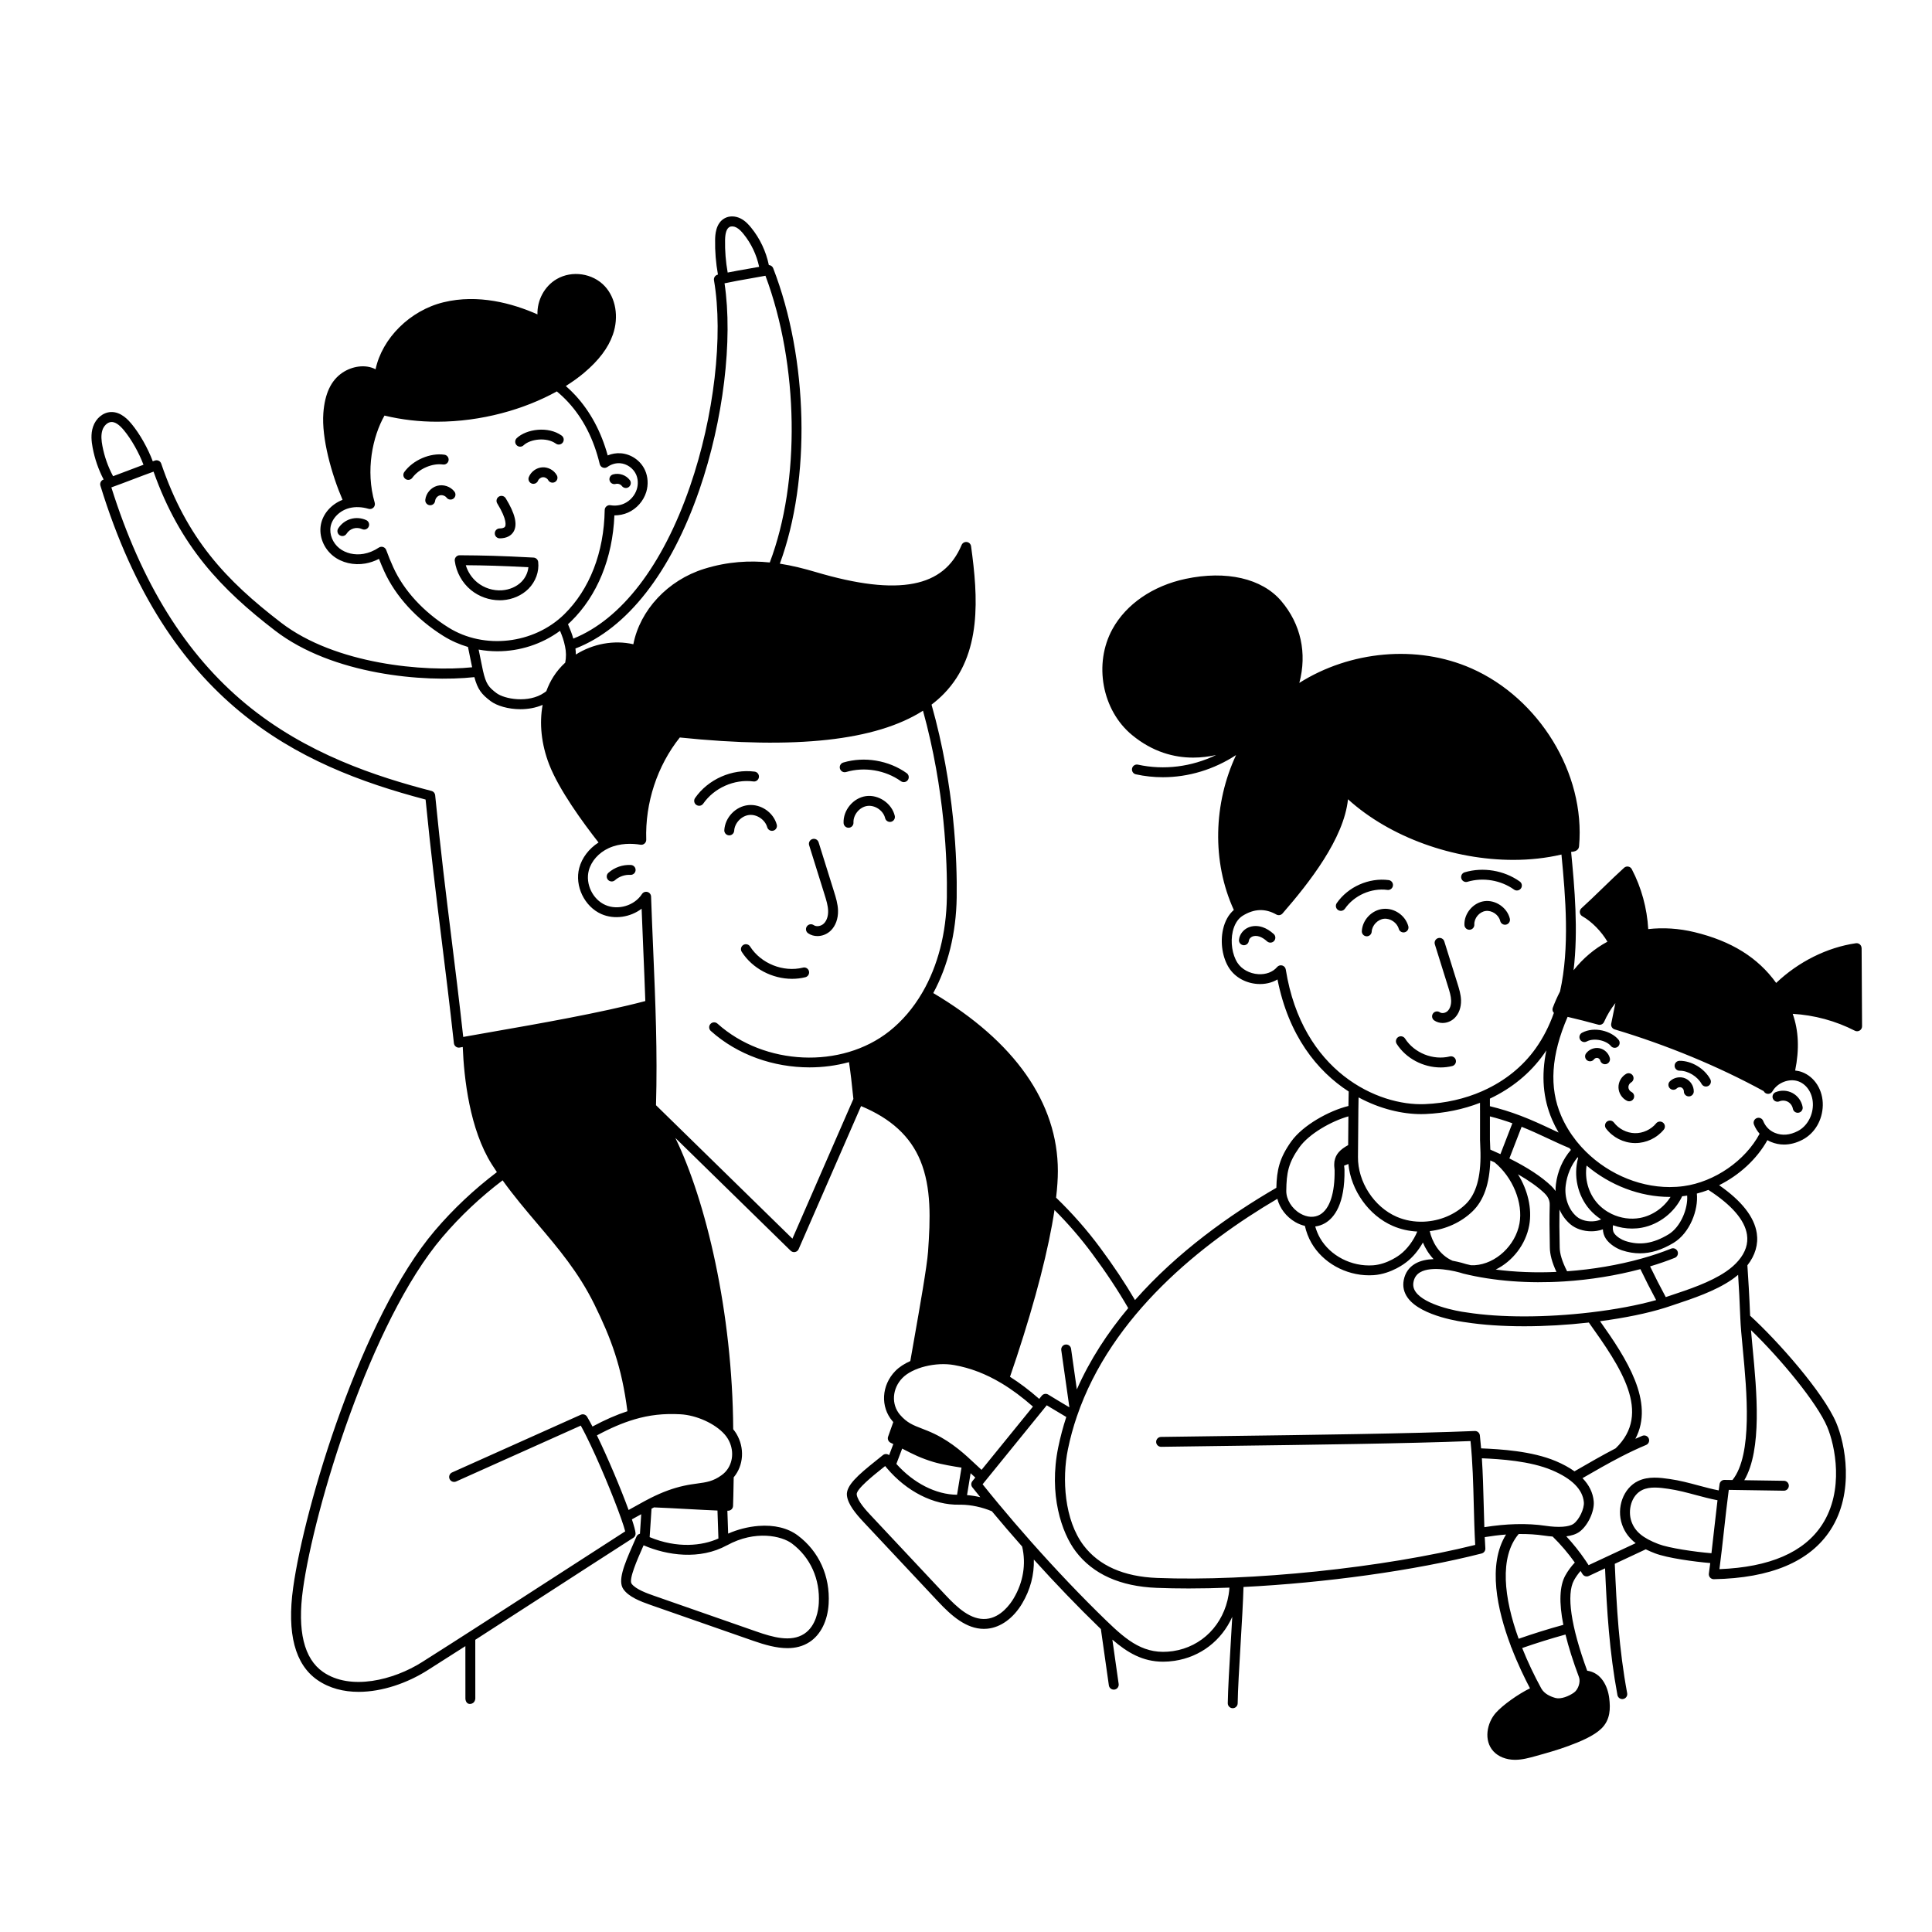 <?xml version="1.0" encoding="UTF-8"?>
<!-- Uploaded to: SVG Repo, www.svgrepo.com, Generator: SVG Repo Mixer Tools -->
<svg fill="#000000" width="800px" height="800px" version="1.1" viewBox="144 144 512 512" xmlns="http://www.w3.org/2000/svg">
 <path d="m275.12 285.35c0-0.727 0.586-1.312 1.312-1.312 0.426 0 1.176-0.066 1.418-0.496 0.133-0.238 0.664-1.664-2.074-6.133-0.379-0.617-0.184-1.426 0.434-1.805 0.617-0.379 1.426-0.184 1.805 0.434 2.481 4.043 3.176 6.918 2.129 8.789-0.664 1.188-1.98 1.84-3.707 1.84-0.727 0-1.312-0.586-1.312-1.312zm-10.688-11.07c-1.047-1.359-2.934-1.992-4.59-1.527-1.652 0.461-2.941 1.977-3.133 3.684-0.082 0.719 0.438 1.371 1.156 1.449 0.051 0.004 0.098 0.008 0.148 0.008 0.66 0 1.227-0.496 1.301-1.168 0.074-0.648 0.602-1.273 1.23-1.445 0.629-0.176 1.406 0.082 1.805 0.602 0.441 0.574 1.266 0.684 1.84 0.238 0.574-0.441 0.684-1.266 0.238-1.84zm23.289-6.434c-1.555 0.094-2.992 1.129-3.574 2.574-0.27 0.672 0.055 1.438 0.727 1.707 0.16 0.066 0.328 0.094 0.488 0.094 0.52 0 1.012-0.312 1.219-0.824 0.203-0.508 0.75-0.902 1.297-0.934 0.555-0.031 1.137 0.293 1.398 0.77 0.348 0.633 1.148 0.867 1.781 0.516 0.633-0.348 0.867-1.148 0.516-1.781-0.75-1.367-2.309-2.219-3.856-2.125zm-26.328-0.75c0.719 0.105 1.383-0.391 1.488-1.105 0.105-0.719-0.391-1.383-1.105-1.488-3.766-0.555-8.336 1.418-10.633 4.586-0.426 0.586-0.297 1.406 0.293 1.832 0.234 0.168 0.504 0.25 0.77 0.25 0.406 0 0.805-0.188 1.062-0.543 1.734-2.394 5.305-3.941 8.129-3.527zm20.453-4.723c0.324 0 0.645-0.117 0.898-0.355 1.793-1.691 6.102-2.231 8.57-0.453 0.586 0.422 1.406 0.289 1.832-0.297 0.422-0.586 0.289-1.406-0.297-1.832-3.57-2.57-9.332-1.75-11.902 0.672-0.527 0.496-0.551 1.328-0.055 1.855 0.258 0.273 0.605 0.414 0.957 0.414zm-5.43 40.703c-2.75 0-5.484-0.969-7.613-2.711-2.34-1.918-3.898-4.738-4.285-7.738-0.047-0.375 0.066-0.754 0.32-1.035 0.25-0.285 0.613-0.453 0.992-0.441 6.457 0.043 10.602 0.137 19.562 0.613 0.641 0.035 1.16 0.523 1.234 1.16 0.293 2.547-0.672 5.211-2.586 7.129-1.719 1.723-4.203 2.816-6.812 3-0.27 0.02-0.543 0.027-0.812 0.027zm0.629-2.644c1.988-0.141 3.859-0.953 5.137-2.234 1.055-1.059 1.715-2.473 1.848-3.879-7.34-0.379-11.336-0.488-16.59-0.531 0.535 1.77 1.594 3.375 3.027 4.551 1.824 1.496 4.227 2.258 6.578 2.094zm70.277 62.789c0.191 0.699 0.918 1.105 1.613 0.914 0.699-0.191 1.109-0.918 0.914-1.613-0.898-3.246-4.223-5.508-7.57-5.156-3.348 0.355-6.125 3.266-6.328 6.625-0.043 0.723 0.508 1.344 1.23 1.387 0.027 0 0.055 0.004 0.078 0.004 0.688 0 1.266-0.539 1.309-1.234 0.121-2.047 1.945-3.957 3.984-4.172 2.035-0.219 4.219 1.27 4.766 3.246zm26.152-8.238c-3.359 0.473-6.066 3.734-5.914 7.125 0.031 0.703 0.613 1.254 1.309 1.254h0.062c0.723-0.031 1.285-0.648 1.25-1.371-0.094-2.059 1.617-4.121 3.656-4.406 2.043-0.285 4.254 1.223 4.731 3.227 0.168 0.703 0.875 1.141 1.582 0.973 0.703-0.168 1.141-0.875 0.973-1.582-0.785-3.301-4.289-5.695-7.648-5.219zm-12.535 12.234c-0.215-0.691-0.953-1.078-1.645-0.859-0.691 0.215-1.078 0.953-0.859 1.645l4.098 13.121c0.438 1.402 0.891 2.852 0.93 4.262 0.039 1.398-0.375 2.625-1.137 3.363-0.742 0.723-1.965 0.918-2.672 0.426-0.598-0.414-1.414-0.266-1.824 0.328-0.414 0.594-0.266 1.414 0.328 1.824 0.723 0.504 1.586 0.746 2.469 0.746 1.258 0 2.551-0.496 3.531-1.445 1.285-1.25 1.988-3.188 1.93-5.316-0.047-1.773-0.578-3.473-1.047-4.973l-4.098-13.121zm-49.73 6.016c-2.172-0.129-4.352 0.625-5.977 2.074-0.543 0.48-0.59 1.312-0.105 1.852 0.258 0.289 0.617 0.438 0.98 0.438 0.312 0 0.621-0.109 0.871-0.332 1.09-0.973 2.613-1.504 4.074-1.414 0.723 0.039 1.344-0.508 1.387-1.23 0.043-0.723-0.508-1.344-1.23-1.387zm32.438-22.137c0.719 0.094 1.379-0.414 1.473-1.133s-0.414-1.379-1.133-1.473c-5.992-0.785-12.34 2.027-15.785 6.996-0.414 0.594-0.266 1.414 0.332 1.824 0.227 0.156 0.488 0.234 0.746 0.234 0.414 0 0.824-0.195 1.078-0.562 2.902-4.184 8.242-6.555 13.289-5.891zm40.629-2.207c-4.754-3.398-11.191-4.477-16.793-2.812-0.695 0.207-1.09 0.938-0.883 1.633 0.207 0.695 0.934 1.094 1.633 0.883 4.844-1.438 10.41-0.508 14.52 2.434 0.23 0.164 0.496 0.246 0.762 0.246 0.41 0 0.812-0.191 1.07-0.551 0.422-0.59 0.285-1.41-0.305-1.828zm-27.48 51.543c-5.227 1.289-11.121-1.066-14.02-5.602-0.391-0.609-1.199-0.789-1.812-0.398-0.609 0.391-0.789 1.203-0.398 1.812 2.844 4.453 8.094 7.156 13.344 7.156 1.18 0 2.363-0.137 3.516-0.422 0.703-0.172 1.133-0.887 0.961-1.59s-0.887-1.137-1.59-0.961zm-115.73-118.59c-1.281-0.594-2.789-0.707-4.141-0.305-1.352 0.402-2.555 1.316-3.305 2.516-0.383 0.613-0.195 1.422 0.418 1.809 0.215 0.137 0.457 0.199 0.695 0.199 0.438 0 0.863-0.219 1.113-0.617 0.414-0.66 1.078-1.168 1.824-1.391s1.582-0.16 2.289 0.168c0.656 0.305 1.438 0.02 1.742-0.637s0.02-1.438-0.637-1.742zm66.113-9.59c0.57-0.164 1.27 0.07 1.625 0.547 0.258 0.344 0.652 0.527 1.051 0.527 0.273 0 0.551-0.086 0.785-0.262 0.578-0.434 0.699-1.258 0.266-1.836-1.004-1.344-2.836-1.961-4.449-1.5-0.695 0.199-1.102 0.926-0.902 1.621 0.199 0.695 0.926 1.098 1.621 0.902zm171.45 117.47c-1.309-0.445-2.652-0.422-3.789 0.062-1.375 0.59-2.356 1.871-2.496 3.266-0.074 0.723 0.453 1.363 1.176 1.438 0.043 0.004 0.09 0.008 0.133 0.008 0.664 0 1.234-0.504 1.305-1.18 0.043-0.445 0.422-0.902 0.918-1.117 0.531-0.227 1.227-0.227 1.91 0.008 0.641 0.219 1.301 0.633 2.008 1.266 0.543 0.484 1.371 0.434 1.852-0.105 0.48-0.539 0.438-1.371-0.105-1.852-0.977-0.871-1.93-1.457-2.91-1.793zm135.92 43.719c-0.668 0.277-0.988 1.043-0.711 1.715 0.277 0.668 1.043 0.988 1.715 0.711 0.715-0.297 1.578-0.246 2.254 0.121 0.676 0.371 1.184 1.07 1.324 1.832 0.117 0.633 0.668 1.078 1.289 1.078 0.078 0 0.156-0.008 0.238-0.023 0.711-0.129 1.184-0.812 1.055-1.527-0.281-1.543-1.27-2.914-2.648-3.664-1.379-0.75-3.062-0.844-4.516-0.246zm22.801-38.156 0.117 20.691c0.004 0.457-0.234 0.887-0.625 1.125-0.211 0.129-0.449 0.195-0.688 0.195-0.207 0-0.41-0.047-0.598-0.145-5.09-2.609-10.746-4.141-16.469-4.473 1.578 4.461 1.793 9.406 0.648 15.023 0.613 0.062 1.219 0.191 1.801 0.406 3.398 1.262 5.617 4.816 5.523 8.848-0.09 3.922-2.152 7.402-5.379 9.086-1.629 0.852-3.281 1.277-4.891 1.277-1.172 0-2.32-0.227-3.422-0.68-0.34-0.141-0.664-0.309-0.98-0.488-2.801 5.023-7.43 9.262-12.801 11.941 5.969 4.141 9.328 8.41 9.98 12.719 0.445 2.949-0.418 5.883-2.488 8.512 0.238 3.539 0.523 8.145 0.723 13.352 7.34 6.691 19.414 20.336 22.836 28.402 2.309 5.438 4.957 18.371-1.543 28.387-5.438 8.379-15.836 12.766-30.902 13.039h-0.023c-0.375 0-0.73-0.16-0.98-0.441-0.254-0.285-0.371-0.672-0.32-1.051 0.129-0.926 0.25-1.855 0.367-2.785-4.164-0.355-11.301-1.305-14.641-2.578-0.812-0.312-1.641-0.66-2.453-1.062-2.371 1.133-5.316 2.5-8.176 3.828l-0.031 0.016c0.477 11.418 1.117 22.652 3.285 34.289 0.133 0.711-0.336 1.398-1.051 1.531-0.082 0.016-0.164 0.023-0.242 0.023-0.621 0-1.172-0.441-1.289-1.07-2.129-11.438-2.805-22.43-3.281-33.574-1.574 0.734-3.051 1.422-4.297 2.016-0.18 0.086-0.375 0.129-0.562 0.129-0.445 0-0.879-0.227-1.121-0.633-0.168-0.277-0.34-0.547-0.512-0.82-0.672 0.781-1.254 1.594-1.738 2.469-2.062 3.731-0.816 12.23 3.496 23.965 3.676 0.512 5.434 4.004 5.84 7.293 0.332 2.672 0.34 5.719-2.121 8.082-2.023 1.941-5.531 3.402-8.699 4.574-2.871 1.062-5.84 1.891-8.711 2.688-1.648 0.457-3.516 0.977-5.434 0.977h-0.047c-2.312-0.012-4.387-0.84-5.695-2.273-2.625-2.883-1.703-7.523 0.656-10.176 1.871-2.102 5.977-5.004 9.055-6.496-1.344-2.551-3.215-6.367-4.906-10.773-0.051-0.082-0.098-0.168-0.133-0.262-0.027-0.078-0.047-0.156-0.059-0.234-3.57-9.457-6.231-21.457-1.254-29.488-1.812 0.137-3.699 0.371-5.641 0.688 0.047 0.996 0.098 1.988 0.16 2.981 0.039 0.629-0.375 1.195-0.984 1.352-17.766 4.547-41.652 7.809-63.109 8.879-0.102 3.84-0.441 9.574-0.773 15.145-0.355 5.973-0.723 12.148-0.77 15.688-0.012 0.719-0.594 1.293-1.312 1.293h-0.02c-0.723-0.012-1.305-0.605-1.293-1.332 0.051-3.602 0.418-9.805 0.777-15.809 0.141-2.379 0.285-4.789 0.41-7.07-2.797 6.246-8.387 10.629-15.309 11.656-1.047 0.156-2.047 0.23-3.004 0.23-5.414 0-9.457-2.394-13.457-5.848 0.512 3.621 0.965 6.801 1.328 9.363l0.34 2.391c0.102 0.719-0.398 1.383-1.113 1.484-0.062 0.008-0.125 0.012-0.188 0.012-0.645 0-1.203-0.473-1.297-1.129l-0.34-2.391c-0.465-3.281-1.078-7.586-1.777-12.531-0.133-0.129-0.266-0.254-0.398-0.383-5.707-5.527-11.535-11.582-17.367-18.035 0.121 3.992-0.93 8.012-3.102 11.645-2.32 3.894-5.672 6.328-9.191 6.676-0.312 0.031-0.625 0.047-0.93 0.047-4.688 0-8.605-3.457-12.148-7.242l-19.734-21.047c-2.125-2.266-4.133-4.688-4.426-7.023-0.328-2.629 2.984-5.496 7.699-9.258 0.645-0.516 1.266-1.008 1.82-1.469 0.277-0.23 0.641-0.336 1-0.289 0.246 0.031 0.469 0.133 0.66 0.285 0.371-0.98 0.742-1.957 1.113-2.934-0.23-0.113-0.465-0.227-0.711-0.344-0.609-0.293-0.898-1.004-0.664-1.637 0.469-1.27 0.926-2.562 1.367-3.852-0.066-0.074-0.133-0.145-0.199-0.223-3.269-3.809-2.949-9.527 0.742-13.309 1.012-1.039 2.387-1.93 3.969-2.637 0.285-1.652 0.621-3.547 0.977-5.562 1.535-8.719 3.449-19.566 3.723-23.426 0.613-8.613 0.922-16.938-2.035-24.121-2.644-6.43-7.797-11.168-15.715-14.457l-16.547 37.914c-0.172 0.395-0.527 0.68-0.953 0.762-0.082 0.016-0.168 0.023-0.25 0.023-0.34 0-0.668-0.133-0.918-0.375l-30.547-29.879c8.078 16.59 15.148 46.113 15.332 77.195 0.312 0.387 0.594 0.773 0.828 1.16 2.258 3.75 1.949 8.43-0.699 11.582l-0.023 1.211c-0.047 2.594-0.094 5.277-0.148 6.394-0.035 0.695-0.605 1.238-1.301 1.246h-0.188-0.016c0.07 2.023 0.137 4.043 0.207 6.066 2.457-1.09 5.293-1.82 8.027-2.035 4.18-0.328 7.789 0.547 10.441 2.535 5.602 4.199 8.578 10.781 8.164 18.055-0.258 4.531-2.098 8.238-5.059 10.172-1.793 1.172-3.781 1.625-5.871 1.625-2.914 0-6.019-0.883-9.055-1.945l-27.238-9.512c-2.734-0.957-5.769-2.144-7.176-4.172-1.512-2.18 0.098-6.258 2.539-11.781 0.332-0.754 0.652-1.473 0.93-2.137 0.141-0.332 0.41-0.594 0.75-0.719 0.055-0.02 0.113-0.031 0.172-0.043 0.082-1.125 0.172-2.586 0.262-4.016 0.023-0.391 0.047-0.781 0.074-1.168-0.082 0.047-0.172 0.094-0.254 0.141-0.766 0.43-1.5 0.84-2.215 1.223 0.57 1.719 0.926 3.031 0.973 3.703 0.031 0.477-0.199 0.934-0.602 1.191-8.242 5.293-15.781 10.168-23.07 14.887-6.434 4.16-12.652 8.184-18.805 12.137 0 5.191 0.004 10.387 0.008 15.582 0 0-0.047 1.309-1.324 1.406-1.277 0.102-1.301-1.406-1.301-1.406-0.004-4.637-0.008-9.27-0.008-13.902-3.367 2.156-6.723 4.297-10.082 6.426-5.242 3.32-11.918 5.688-18.207 5.688-3.945 0-7.738-0.93-10.93-3.144-5.941-4.121-8.102-12.352-6.422-24.457 2.992-21.645 18.102-71.773 37.543-94.625 4.879-5.727 10.414-10.934 16.453-15.508-0.438-0.648-0.879-1.316-1.328-2.023-5.91-9.32-7.394-22.938-7.723-31.137-0.27 0.051-0.543 0.098-0.801 0.145-0.078 0.016-0.156 0.023-0.238 0.023-0.281 0-0.555-0.09-0.785-0.262-0.293-0.219-0.48-0.547-0.52-0.91-1.145-10.414-2.227-19.125-3.273-27.555-1.434-11.551-2.789-22.484-4.231-37.016-34.355-9.051-68.457-25.598-86.176-83.18-0.207-0.676 0.156-1.395 0.824-1.625l0.031-0.012c-1.383-2.656-2.367-5.5-2.922-8.473-0.289-1.555-0.539-3.582 0.117-5.512 0.746-2.219 2.629-3.785 4.688-3.891 2.781-0.145 4.824 2.316 5.496 3.121 2.195 2.648 4.328 6.43 5.644 9.934 0.191-0.066 0.383-0.137 0.57-0.203 0.332-0.113 0.691-0.094 1.004 0.062 0.312 0.152 0.555 0.426 0.664 0.754 6.812 20.012 17.207 30.965 31.762 42.148 14.395 11.062 38.02 13.105 50.633 11.824l-0.113-0.555c-0.359-1.766-0.699-3.418-0.988-4.828-2.281-0.672-4.488-1.648-6.559-2.941-7.09-4.434-12.645-10.512-15.637-17.113-0.496-1.094-0.961-2.195-1.387-3.293-1.172 0.602-2.383 1.012-3.625 1.23-3.074 0.543-6.258-0.207-8.516-2.004-2.527-2.012-3.809-5.25-3.266-8.254 0.527-2.926 2.773-5.457 5.754-6.617-2.91-6.75-5.602-16.367-5.09-23.016 0.391-5.141 2.031-8.625 5.016-10.652 2.582-1.758 6.156-2.336 8.82-0.93 1.734-8.188 9.078-15.582 18.008-17.758 9.176-2.234 18.27 0.273 24.895 3.207-0.109-3.727 1.832-7.457 5.109-9.359 4.055-2.356 9.527-1.543 12.727 1.883 2.922 3.133 3.773 8.16 2.16 12.809-1.23 3.551-3.75 6.887-7.695 10.199-1.434 1.203-3.039 2.359-4.789 3.453 0.887 0.777 1.734 1.594 2.519 2.445 3.957 4.285 6.844 9.645 8.586 15.949 1.078-0.445 2.238-0.645 3.394-0.574 2.789 0.184 5.336 1.941 6.488 4.481 0.797 1.742 0.918 3.844 0.34 5.766-0.734 2.41-2.543 4.457-4.84 5.477-1.113 0.5-2.367 0.734-3.609 0.746-0.473 11.328-4.523 21.254-11.48 28.074-0.266 0.262-0.539 0.508-0.812 0.758l0.023 0.062c0.586 1.414 1.023 2.481 1.379 3.758 12.746-5.117 23.691-19.367 30.93-40.352 6.383-18.496 8.875-39.93 6.352-54.605-0.117-0.68 0.312-1.332 0.98-1.496 0.023-0.004 0.047-0.012 0.07-0.016-0.555-3.055-0.809-6.172-0.75-9.281 0.023-1.086 0.094-4.383 2.59-5.684 1.23-0.648 2.809-0.602 4.219 0.121 1.219 0.633 2.106 1.625 2.746 2.418 2.328 2.867 3.93 6.269 4.684 9.898 0.5 0.031 0.957 0.344 1.148 0.832 9.336 24.082 10.008 55.984 1.766 78.305 3.367 0.523 6.519 1.336 9.453 2.203 11.133 3.301 19.645 4.301 26.02 3.059 6.152-1.195 10.309-4.539 12.695-10.211 0.23-0.543 0.797-0.867 1.379-0.793 0.586 0.078 1.047 0.535 1.129 1.121 1.844 13.418 2.961 28.605-7.152 39.043-1.008 1.043-2.121 2.019-3.324 2.934 6.125 21.691 6.809 41.289 6.664 51.113-0.141 9.465-2.32 18.152-6.207 25.324 21.609 12.816 33.023 29.105 33.02 47.172 0 2.035-0.16 4.406-0.469 7.043 4.258 4.106 8.18 8.555 11.652 13.246 3.562 4.797 6.602 9.363 9.262 13.898 11.254-12.758 25.152-22.621 37.457-29.754 0.113-4.715 0.816-7.875 3.93-12.254 3.07-4.316 10.039-8.176 15.172-9.426 0.012-0.949 0.023-1.418 0.035-1.871 0.012-0.477 0.023-0.949 0.035-1.965-8.383-5.414-15.945-14.855-18.871-29.703-1.496 0.902-3.328 1.328-5.281 1.203-3.148-0.207-5.969-1.785-7.543-4.219-1.762-2.731-2.391-6.758-1.605-10.258 0.492-2.184 1.477-3.934 2.859-5.137-5.863-12.801-5.383-28.281 0.594-41.051-5.852 3.828-12.609 5.875-19.406 5.875-2.394 0-4.789-0.254-7.152-0.77-0.707-0.152-1.156-0.852-1-1.562 0.152-0.707 0.852-1.16 1.562-1 6.957 1.52 14.242 0.562 20.707-2.551-1.887 0.414-3.93 0.684-6.074 0.684-5.086 0-10.738-1.484-16.195-5.977-7.969-6.562-10.25-18.906-5.191-28.102 3.641-6.606 10.695-11.449 19.359-13.289 10.781-2.297 20.254-0.117 25.336 5.836 5.234 6.125 6.906 13.879 4.82 21.734 13.383-8.461 31.145-10.242 45.645-3.828 17.797 7.871 30.207 27.707 28.488 47.09-0.129 1.461-1.711 1.469-2.106 1.52 0.922 9.535 1.918 20.816 0.648 31.367 2.519-3.172 5.535-5.719 8.973-7.57-1.582-2.707-4.137-5.32-6.656-6.746-0.367-0.207-0.613-0.578-0.656-1-0.047-0.418 0.113-0.836 0.426-1.117 1.699-1.535 3.691-3.465 5.621-5.332 1.941-1.883 3.953-3.828 5.684-5.391 0.301-0.273 0.711-0.391 1.109-0.316 0.398 0.07 0.742 0.324 0.93 0.684 2.551 4.875 4.043 10.34 4.359 15.883 3.977-0.453 8.145-0.191 12.262 0.809 9.762 2.363 16.781 6.711 21.641 13.457 5.898-5.617 13.516-9.422 21.133-10.52 0.375-0.055 0.754 0.059 1.043 0.305 0.285 0.246 0.453 0.605 0.457 0.988zm-115.73 41.32c5.465-0.23 10.602-1.418 15.18-3.43 0.098-0.066 0.203-0.109 0.316-0.148 5.637-2.539 10.41-6.34 13.859-11.195 1.977-2.777 3.594-5.938 4.824-9.406-0.082-0.082-0.156-0.176-0.211-0.281-0.184-0.336-0.211-0.734-0.078-1.09 0.57-1.512 1.211-2.949 1.918-4.316 2.594-11.621 1.449-25.121 0.375-36.277-4.074 0.953-8.375 1.418-12.766 1.418-15.762 0-32.609-5.918-43.805-16.062-1.078 10.414-10.238 22.09-17.348 30.262-0.41 0.473-1.094 0.586-1.637 0.281-2.957-1.672-5.883-1.562-8.938 0.332-1.258 0.781-2.191 2.269-2.625 4.191-0.633 2.805-0.129 6.121 1.25 8.258 1.105 1.715 3.219 2.875 5.508 3.023 2.051 0.133 3.871-0.555 5.008-1.887 0.332-0.391 0.859-0.551 1.352-0.414 0.492 0.137 0.859 0.551 0.941 1.059 4.328 27.152 24.422 36.211 36.863 35.684zm40.609 14.23c-0.051-0.051-0.098-0.102-0.145-0.152-1.699 2.059-2.809 4.668-3.16 7.481-0.395 3.184 0.762 6.434 2.949 8.273 1.16 0.98 3.082 1.434 4.898 1.164 0.578-0.086 1.098-0.246 1.535-0.461-1.137-0.738-2.164-1.621-3.027-2.609-3.207-3.688-4.367-8.992-3.051-13.691zm24.477 10.359c-0.062 0-0.125 0.004-0.188 0.004-7.961 0-15.891-3.106-22.051-8.312-0.551 3.504 0.457 7.231 2.797 9.918 1.039 1.195 2.371 2.199 3.859 2.914 2.371 1.137 5.043 1.508 7.519 1.047 3.289-0.617 6.277-2.723 8.07-5.57zm-7.586 8.152c-0.852 0.16-1.723 0.238-2.594 0.238-1.703 0-3.422-0.301-5.059-0.883-0.113 0.754-0.09 1.535 0.312 2.129 0.609 0.902 1.965 1.723 2.93 2.035 3.848 1.254 7.379 0.715 11.461-1.742 3.25-1.961 5.199-6.887 4.945-10.281-0.203 0.031-0.41 0.066-0.613 0.094-0.238 0.031-0.473 0.059-0.711 0.082-1.98 4.242-6.086 7.473-10.668 8.328zm-18.816-20.617c-0.133-0.156-0.266-0.316-0.395-0.477-1.816-0.742-3.676-1.609-5.637-2.527-2.246-1.055-4.566-2.129-7.027-3.117l-3.242 8.387c4.816 2.406 8.477 4.812 11.094 7.293 0.449 0.426 0.824 0.883 1.141 1.359-0.008-0.598 0.016-1.203 0.094-1.809 0.426-3.438 1.828-6.625 3.981-9.113zm-24.086-10.57v-0.008-1.891c-4.445 1.73-9.332 2.75-14.484 2.969-0.371 0.016-0.75 0.023-1.129 0.023-4.945 0-10.852-1.34-16.566-4.43-0.004 0.176-0.008 0.336-0.012 0.496-0.016 0.586-0.031 1.191-0.047 2.879v0.23c-0.027 3.332-0.055 6.672-0.082 9.848-0.004 0.781-0.012 1.559-0.02 2.32-0.078 6.598 4.25 13.273 10.297 15.879 2.242 0.965 4.684 1.375 7.113 1.281 0.012 0 0.027 0 0.039-0.004 0.027 0 0.055-0.008 0.082-0.008 0.008 0 0.016 0.004 0.023 0.004h0.039c4.051-0.199 8.039-1.805 10.961-4.637 2.734-2.656 4.016-7.094 3.914-13.566v-0.027c-0.016-0.922-0.051-1.77-0.086-2.516-0.012-0.309-0.027-0.598-0.035-0.863v-7.981zm-13.32 32.094c0.559 2.625 2.41 6.269 6.031 7.852 1.887 0.348 3.305 0.789 3.617 0.895 0.426 0.105 0.855 0.203 1.289 0.301 0.328 0.016 0.668 0.012 1.012-0.008 5.574-0.363 10.773-5.227 11.832-11.07 0.988-5.457-1.785-12.234-6.602-16.184-0.371-0.172-0.75-0.34-1.133-0.512-0.184 6.168-1.723 10.594-4.691 13.473-3.059 2.969-7.137 4.773-11.359 5.258zm15.98-23.367c0.023 0.539 0.051 1.133 0.07 1.773 0.926 0.398 1.82 0.801 2.68 1.199l3.164-8.18c-1.984-0.715-3.953-1.32-5.949-1.824v6.234c0.008 0.211 0.023 0.496 0.035 0.797zm-18.508 34.273c-0.965 0.559-1.547 1.398-1.777 2.559-0.195 0.973 0.004 1.855 0.613 2.695 2.465 3.398 10.629 5.055 13.566 5.406 8.922 1.395 20.848 1.383 32.758-0.02 6.543-0.77 12.629-1.918 17.363-3.266-1.449-2.695-2.848-5.445-4.172-8.203-6.34 1.688-13.258 2.816-20.105 3.254-9.523 0.617-18.773-0.09-26.75-2.047-0.035-0.008-0.066-0.02-0.102-0.027-2.125-0.703-8.316-2.144-11.402-0.348zm36.102-0.09c-1.16-2.496-1.742-4.652-1.75-6.539v-0.012c-0.105-5.023-0.113-7.523-0.031-11.145 0.012-0.492 0.043-1.809-1.402-3.176-1.75-1.66-4.098-3.332-7.012-5 2.598 4.16 3.781 9.105 2.988 13.492-0.934 5.152-4.422 9.559-8.883 11.758 5.09 0.664 10.523 0.879 16.09 0.625zm0.574-36.941c-0.641-1.098-1.219-2.231-1.723-3.402-2.406-5.586-2.91-11.66-1.52-18.375-0.227 0.34-0.449 0.676-0.684 1.008-3.59 5.055-8.496 9.055-14.277 11.785v2.012c2.734 0.664 5.406 1.484 8.125 2.523h0.004c3.008 1.141 5.758 2.43 8.41 3.676 0.562 0.266 1.113 0.523 1.66 0.773zm-55.711 8.34c-0.375 0.145-0.762 0.297-1.137 0.449 0.016 0.262 0.047 0.543 0.094 0.855 0.008 0.055 0.012 0.113 0.012 0.172 0.152 9.148-2.711 12.766-5.141 14.195-0.805 0.473-1.691 0.77-2.613 0.891 0.309 1.082 0.73 2.113 1.277 3.07 2.707 4.711 8.34 7.609 14.023 7.219 3.938-0.27 7.168-2.836 7.199-2.863 1.863-1.402 3.582-3.742 4.543-6.086-2.215-0.109-4.41-0.594-6.457-1.477-6.398-2.754-11.129-9.461-11.801-16.422zm-16.457 7.117c-0.027 2.289 1.461 4.703 3.707 6.008 1.828 1.062 3.742 1.164 5.254 0.277 2.57-1.508 3.934-5.699 3.844-11.805-0.105-0.742-0.125-1.406-0.062-2.016-0.004-0.152 0.016-0.301 0.062-0.441 0.316-1.719 1.43-2.965 3.594-4.144 0.023-2.481 0.043-5.043 0.066-7.617-4.504 1.266-10.441 4.617-13.008 8.227-2.91 4.09-3.402 6.742-3.457 11.512zm-73.215 49.289c2.559 1.609 5.125 3.555 7.738 5.844l0.688-0.848c0.414-0.512 1.148-0.637 1.707-0.289 1.684 1.043 3.59 2.176 5.602 3.371l-0.398-2.805c-0.727-5.113-1.332-9.387-1.75-12.344-0.102-0.719 0.398-1.383 1.113-1.484 0.723-0.098 1.383 0.398 1.484 1.113 0.375 2.648 0.902 6.359 1.527 10.777 3.492-7.906 8.203-15.082 13.621-21.547-2.723-4.711-5.852-9.441-9.559-14.441-3.008-4.062-6.359-7.941-9.98-11.562-1.527 10.215-4.965 23.605-10.031 38.984-0.551 1.664-1.141 3.418-1.766 5.227zm-75.512-301.31c-0.055 2.902 0.18 5.812 0.691 8.664 1.77-0.355 3.695-0.695 5.582-1.023 0.957-0.168 1.887-0.328 2.758-0.488-0.68-3.188-2.094-6.176-4.141-8.699-0.48-0.598-1.129-1.328-1.91-1.734-0.637-0.328-1.328-0.375-1.797-0.129-0.746 0.391-1.145 1.535-1.184 3.41zm-39.656 108.3c0.07 0.531 0.109 1.062 0.113 1.594 4.473-2.824 10.062-3.918 15.234-2.727 1.777-9.07 9.145-16.984 18.77-19.98 6.273-1.953 12.078-2.234 17.391-1.691 8.145-21.473 7.68-52.363-1.148-75.984-1.211 0.234-2.566 0.469-3.981 0.715-2.367 0.414-4.801 0.84-6.863 1.293 2.258 15.027-0.312 36.305-6.652 54.684-7.57 21.945-19.211 36.832-32.863 42.098zm-2.977-9.055c6.746-6.613 10.559-16.43 10.734-27.645 0.004-0.383 0.18-0.746 0.477-0.992 0.297-0.246 0.684-0.348 1.062-0.281 1.223 0.211 2.496 0.059 3.586-0.43 1.613-0.715 2.879-2.152 3.394-3.84 0.398-1.316 0.32-2.742-0.215-3.914-0.75-1.645-2.465-2.832-4.269-2.949-1.133-0.074-2.34 0.285-3.305 0.984-0.355 0.258-0.812 0.32-1.227 0.168-0.41-0.152-0.719-0.5-0.82-0.926-1.574-6.586-4.394-12.117-8.391-16.441-0.914-0.992-1.918-1.934-2.981-2.816-8.562 4.746-19.953 8.031-31.762 8.031-4.621 0-9.301-0.512-13.906-1.625-3.144 5.527-5.09 14.539-2.594 23.086 0.133 0.461 0.008 0.957-0.332 1.297-0.34 0.34-0.84 0.465-1.301 0.328-1.742-0.516-3.473-0.59-5.008-0.215-2.562 0.621-4.637 2.648-5.047 4.934-0.367 2.035 0.562 4.34 2.316 5.734 1.68 1.336 4.082 1.891 6.43 1.477 1.387-0.242 2.742-0.801 4.035-1.656 0.336-0.223 0.754-0.277 1.137-0.152 0.383 0.125 0.684 0.422 0.82 0.797 0.547 1.512 1.176 3.051 1.867 4.57 2.781 6.137 7.981 11.809 14.641 15.973 9.43 5.894 22.609 4.387 30.66-3.5zm0.219 8.48c-0.324-1.598-0.699-2.606-1.32-4.117-4.859 3.574-10.73 5.422-16.605 5.422-1.664 0-3.328-0.152-4.969-0.449 0.23 1.117 0.48 2.344 0.742 3.633l0.402 1.957c0.812 3.59 1.543 4.394 3.586 5.945 2.102 1.586 8.5 2.754 12.645-0.102 0.195-0.137 0.379-0.27 0.559-0.406 0.496-1.359 1.121-2.648 1.879-3.844 0.879-1.383 1.938-2.625 3.133-3.723 0.281-1.418 0.266-2.871-0.051-4.32zm-119.77-45.09c1.398-0.516 2.836-1.059 4.25-1.598 1.262-0.48 2.547-0.969 3.809-1.438-1.211-3.207-3.211-6.754-5.195-9.148-1.258-1.516-2.356-2.227-3.344-2.176-1.086 0.055-1.996 1.102-2.332 2.109-0.461 1.355-0.254 2.953-0.023 4.191 0.531 2.836 1.484 5.543 2.836 8.059zm141.05 139.09c-0.152-4.461-0.34-8.945-0.535-13.512-0.152-3.578-0.309-7.254-0.445-10.957-2.984 2.266-7.223 2.938-10.672 1.414-4.488-1.984-7.121-7.457-5.863-12.203 0.715-2.707 2.582-5.137 5.117-6.762-4.129-5.266-10.473-13.953-13.078-20.668-2.086-5.383-2.644-10.898-1.738-15.801-1.855 0.805-3.902 1.148-5.879 1.148-3.231 0-6.266-0.906-7.93-2.164-2.344-1.777-3.406-3.062-4.281-6.336-13.383 1.449-37.578-0.621-52.809-12.324-14.234-10.938-25.188-22.34-32.211-42.133-1.789 0.641-3.688 1.363-5.535 2.066-1.883 0.719-3.82 1.453-5.648 2.109 7.992 25.391 19.664 44.176 35.66 57.406 16.027 13.258 34.699 19.273 49.176 23.035 0.004 0 0.008 0.004 0.012 0.004 0.07 0.02 0.137 0.047 0.203 0.074 0.012 0.008 0.027 0.012 0.043 0.02 0.062 0.031 0.121 0.07 0.176 0.109 0.012 0.012 0.027 0.02 0.043 0.027 0.055 0.043 0.102 0.09 0.148 0.137 0.012 0.012 0.023 0.023 0.035 0.035 0.043 0.051 0.082 0.105 0.117 0.164 0.008 0.016 0.02 0.027 0.027 0.043 0.031 0.055 0.055 0.109 0.078 0.168 0.008 0.023 0.02 0.043 0.027 0.066 0.016 0.051 0.027 0.102 0.039 0.156 0.008 0.035 0.016 0.066 0.02 0.102 0 0.012 0.008 0.023 0.008 0.039 1.473 14.957 2.852 26.082 4.316 37.859 1 8.055 2.031 16.371 3.121 26.191 2.297-0.414 4.938-0.875 7.699-1.359 12.164-2.125 28.691-5.016 40.562-8.152zm-5.332 140.54c-0.184-0.746-0.543-1.883-1.035-3.277-0.031-0.07-0.055-0.141-0.074-0.211-2.004-5.672-6.047-15.457-9.234-21.816-0.008-0.012-0.02-0.023-0.027-0.039-0.02-0.039-0.031-0.078-0.051-0.117-0.473-0.941-0.93-1.809-1.352-2.566l-33.031 14.805c-0.66 0.297-1.438 0-1.734-0.66-0.297-0.66 0-1.438 0.66-1.734l34.113-15.289c0.605-0.273 1.32-0.047 1.66 0.523 0.426 0.711 0.91 1.598 1.434 2.602 3.293-1.773 6.344-3.109 9.258-4.059-1.48-11.766-4.348-19.359-8.758-28.316-4.191-8.508-9.52-14.789-15.16-21.438-3.062-3.609-6.219-7.336-9.156-11.434-5.859 4.445-11.23 9.5-15.965 15.059-19.109 22.461-33.984 71.91-36.941 93.281-1.531 11.047 0.258 18.43 5.316 21.941 7.258 5.031 18.691 2.176 26.238-2.606 10.344-6.547 20.613-13.191 31.488-20.227 7.074-4.578 14.387-9.309 22.348-14.422zm26.98 3.684c-7.223 3.965-15.914 2.688-22.105 0.008-0.133 0.305-0.27 0.617-0.41 0.934-1.16 2.625-3.574 8.086-2.781 9.227 1.035 1.496 4.309 2.637 5.883 3.188l27.238 9.512c4.269 1.492 9.117 2.891 12.629 0.598 3.199-2.09 3.773-6.375 3.871-8.121 0.359-6.383-2.234-12.145-7.121-15.809-2.672-2.004-9.707-3.648-17.199 0.469zm-2.277-1.797c-0.082-2.469-0.168-4.938-0.25-7.406-2.129-0.082-4.926-0.234-7.828-0.391-3.164-0.172-6.422-0.348-8.992-0.445-0.223 0.113-0.441 0.227-0.66 0.344-0.059 0.879-0.117 1.848-0.18 2.82-0.113 1.805-0.219 3.531-0.316 4.719 7.32 3.043 13.957 2.305 18.227 0.363zm-22.305-31.547c-3.082 0.91-6.332 2.301-9.891 4.223 2.828 5.809 6.305 14.031 8.395 19.77 0.586-0.316 1.188-0.652 1.809-1.004 0.762-0.426 1.555-0.871 2.379-1.316 0.531-0.289 1.09-0.574 1.652-0.863 3.137-1.574 5.934-2.598 8.805-3.231 1.332-0.297 2.516-0.453 3.555-0.598 2.434-0.332 4.191-0.57 6.461-2.219 0.336-0.242 0.641-0.508 0.938-0.816 2.164-2.285 2.453-5.918 0.699-8.828-0.23-0.387-0.523-0.781-0.867-1.176-2.516-2.848-7.438-5.082-11.703-5.312-4.449-0.238-8.223 0.18-12.23 1.367zm82.844-138.33c0.141-9.547-0.516-28.469-6.324-49.492-12.48 7.945-33.691 10.266-64.449 7.098-5.977 7.5-9.215 17.324-8.895 27.078 0.012 0.391-0.152 0.77-0.445 1.027-0.293 0.258-0.691 0.371-1.078 0.309-2.168-0.355-5.387-0.48-8.418 0.906-2.648 1.215-4.625 3.434-5.285 5.934-0.938 3.551 1.031 7.648 4.387 9.133 3.359 1.484 7.715 0.184 9.707-2.898 0.312-0.48 0.898-0.707 1.453-0.551 0.551 0.152 0.941 0.648 0.961 1.219 0.164 4.742 0.363 9.48 0.559 14.062 0.594 13.977 1.152 27.191 0.746 41.23l36.152 35.363 16.16-37.031c-0.395-3.996-0.773-7.144-1.168-9.746-3.383 0.926-6.914 1.387-10.465 1.387-9.453 0-19.027-3.254-26.152-9.652-0.539-0.484-0.582-1.312-0.098-1.852 0.484-0.539 1.312-0.582 1.852-0.098 12.438 11.172 32.875 12.078 45.559 2.019 3.434-2.727 6.352-6.168 8.688-10.16 0.016-0.035 0.027-0.07 0.047-0.105 0.023-0.039 0.055-0.074 0.082-0.113 4.019-6.969 6.281-15.598 6.422-25.062zm-12.406 137.1c1.828 2.121 3.481 2.758 5.773 3.641 0.984 0.379 2.098 0.809 3.328 1.402 4.769 2.301 8.207 5.527 10.969 8.125 0.527 0.496 1.035 0.973 1.531 1.422l13.621-16.77c-2.816-2.473-5.562-4.519-8.305-6.164-0.027-0.016-0.055-0.031-0.078-0.047-4.117-2.461-8.215-4.027-12.484-4.789-4.875-0.875-11.031 0.656-13.723 3.418-2.734 2.801-3.008 6.996-0.633 9.766zm19.176 17.574 0.766-0.945c-0.406-0.367-0.82-0.754-1.242-1.148-0.133 0.812-0.266 1.641-0.402 2.469-0.184 1.125-0.363 2.246-0.543 3.328 1.156 0.098 2.34 0.281 3.512 0.555-0.734-0.902-1.438-1.781-2.102-2.613-0.383-0.48-0.379-1.164 0.008-1.641zm-10.215-5.039c-3.5-1.047-5.621-2.144-8.078-3.418-0.102-0.055-0.211-0.109-0.316-0.164-0.512 1.352-1.027 2.707-1.539 4.059 4.555 5.106 10.48 8.129 16.082 8.176 0.195-1.184 0.398-2.422 0.598-3.66 0.195-1.195 0.387-2.387 0.578-3.531-1.938-0.289-5.277-0.852-7.324-1.465zm23.402 22.379c-2.738-3.094-5.434-6.238-8.027-9.352-2.543-1.078-5.488-1.715-8.133-1.742-0.195-0.004-0.375-0.004-0.547 0-6.731 0.137-13.891-3.481-19.141-9.684-0.16-0.188-0.312-0.371-0.461-0.555-0.262 0.211-0.531 0.426-0.805 0.641-2.242 1.789-6.902 5.508-6.734 6.883 0.227 1.809 2.598 4.336 3.738 5.551l19.734 21.047c3.09 3.301 6.738 6.785 10.91 6.379 3.812-0.371 6.301-3.906 7.195-5.406 2.559-4.285 3.356-9.16 2.266-13.766zm54.926 10.887c-3.703 0.145-7.32 0.219-10.801 0.219-2.938 0-5.777-0.051-8.492-0.16-9.648-0.383-16.855-3.621-21.426-9.637-3.75-4.934-7.215-15.133-4.644-27.629 0.566-2.746 1.281-5.414 2.129-8.016-1.832-1.086-3.582-2.125-5.176-3.098l-17 20.93c1.301 1.629 2.734 3.383 4.266 5.227 2.707 3.258 5.535 6.555 8.406 9.793l0.008 0.008 0.012 0.016c0.012 0.016 0.027 0.031 0.039 0.047 6.723 7.586 13.461 14.66 20.039 21.031 5.621 5.441 10.18 9.211 17.691 8.09 7.644-1.137 13.43-7.004 14.738-14.941 0.105-0.629 0.172-1.25 0.215-1.875zm86.516-33.523c1.914 0.812 3.559 1.715 4.93 2.699l0.371-0.215c3.617-2.09 7.039-4.062 10.531-5.875 9.73-9.332 1.336-21.504-7.098-33.34-5.828 0.656-11.656 0.992-17.129 0.992-5.684 0-10.984-0.355-15.52-1.062-0.43-0.051-11.699-1.449-15.336-6.465-1.047-1.445-1.402-3.043-1.062-4.75 0.383-1.918 1.406-3.371 3.035-4.316 1.398-0.812 3.121-1.145 4.863-1.203-1.23-1.309-2.184-2.836-2.828-4.394-1.156 2.066-2.727 3.961-4.426 5.234-0.117 0.098-3.844 3.082-8.633 3.41-0.398 0.027-0.797 0.039-1.191 0.039-6.246 0-12.281-3.344-15.285-8.574-0.801-1.395-1.375-2.918-1.742-4.523-0.859-0.199-1.719-0.531-2.547-1.012-2.402-1.395-4.121-3.684-4.75-6.164-20.02 11.781-43.945 30.785-53.117 57.652l-0.004 0.008c-0.961 2.812-1.762 5.715-2.375 8.703-1.613 7.848-0.953 18.777 4.164 25.512 4.074 5.359 10.613 8.254 19.441 8.602 24.781 0.984 60.023-2.688 84.328-8.754-0.203-3.59-0.293-7.188-0.383-10.676-0.141-5.481-0.285-11.133-0.859-16.844-16.473 0.652-43.082 1-64.562 1.281-6.598 0.086-12.582 0.164-17.414 0.242h-0.023c-0.715 0-1.301-0.574-1.312-1.289-0.012-0.723 0.566-1.32 1.289-1.332 4.836-0.078 10.816-0.156 17.422-0.242 20.848-0.27 49.402-0.645 65.719-1.328 0.691-0.031 1.281 0.48 1.359 1.164 0.129 1.148 0.234 2.297 0.328 3.438 5.078 0.207 13.453 0.695 19.812 3.383zm-10.578 16.703c0.051-0.004 0.102-0.004 0.152-0.004 2.719-0.062 5.285 0.074 7.668 0.434 3.469 0.52 6.25 0.324 7.441-0.527 1.484-1.062 2.887-4.008 2.727-5.738-0.316-3.375-3.156-6.219-8.43-8.457-5.816-2.461-13.664-2.957-18.594-3.164 0.27 4.141 0.375 8.223 0.48 12.211 0.051 1.988 0.102 4.012 0.176 6.043 2.934-0.465 5.734-0.734 8.383-0.801zm13.125 29.246c-3.82 1.051-7.668 2.254-11.477 3.578 1.461 3.664 3.188 7.289 5.047 10.688 0.812 1.488 2.527 2.211 3.82 2.559 1.375 0.359 3.496-0.457 4.875-1.453 1.129-0.812 1.777-2.832 1.309-4.074-1.566-4.188-2.762-7.953-3.578-11.297zm2.469-19.074c-1.75-2.465-3.719-4.777-5.875-6.891-0.797-0.059-1.57-0.148-2.285-0.254-2.09-0.312-4.34-0.445-6.719-0.414-5.172 6.129-3.922 16.938-0.004 27.758 3.93-1.371 7.902-2.609 11.844-3.691-1.176-5.914-1.012-10.301 0.523-13.074 0.684-1.234 1.512-2.363 2.512-3.434zm37.812-16.508c-1.965-0.383-3.863-0.883-5.707-1.379-2.363-0.637-4.809-1.293-7.324-1.652-2.156-0.305-4.844-0.684-6.894 0.305-2.961 1.422-3.887 5.445-2.891 8.312 0.926 2.684 3.008 4.43 7.191 6.031 2.785 1.059 9.574 2.055 14.023 2.422 0.258-2.156 0.496-4.309 0.73-6.418 0.277-2.5 0.562-5.059 0.875-7.617zm0.328-2.606c0.07-0.551 0.141-1.105 0.219-1.652 0.09-0.656 0.652-1.16 1.32-1.133l2.102 0.031c5.398-6.731 3.797-23.566 2.727-34.797-0.305-3.195-0.566-5.953-0.648-8.098-0.156-4.312-0.379-8.227-0.586-11.488-0.547 0.461-1.121 0.906-1.742 1.328-4.457 3.035-10.254 4.961-15.367 6.66l-1.359 0.453c-0.305 0.102-0.621 0.203-0.941 0.305-4.562 1.438-10.598 2.68-17.18 3.547 6.988 9.855 14.535 21.426 9.363 31.168 0.621-0.277 1.23-0.543 1.836-0.793 0.668-0.277 1.438 0.039 1.715 0.707s-0.039 1.438-0.707 1.715c-2.102 0.875-4.289 1.902-6.699 3.144-3.356 1.734-6.672 3.641-10.156 5.652 1.762 1.812 2.762 3.856 2.973 6.121 0.25 2.648-1.57 6.516-3.812 8.117-0.922 0.656-2.137 1.016-3.453 1.18 1.84 1.984 3.535 4.106 5.051 6.34 0.289 0.422 0.574 0.855 0.859 1.297 1.73-0.816 3.773-1.766 5.867-2.738 2.258-1.051 4.57-2.125 6.606-3.086-1.555-1.195-2.859-2.766-3.609-4.93-1.555-4.492 0.344-9.668 4.234-11.535 2.766-1.332 5.891-0.891 8.398-0.535 2.676 0.379 5.199 1.059 7.641 1.715 1.742 0.469 3.531 0.945 5.356 1.305zm6.777-2.707 10.508 0.156c0.727 0.012 1.305 0.605 1.293 1.332-0.012 0.719-0.594 1.293-1.312 1.293h-0.02l-14.586-0.219c-0.473 3.559-0.871 7.164-1.258 10.66-0.375 3.391-0.762 6.879-1.215 10.348 13.309-0.508 22.465-4.473 27.219-11.801 5.898-9.09 3.449-20.938 1.328-25.934-2.688-6.34-12.297-17.992-20.188-25.613 0.117 1.414 0.266 2.984 0.426 4.684 1.102 11.531 2.57 26.949-2.195 35.094zm-9.523-76.926c-1 0.379-2.023 0.699-3.055 0.965 0.457 4.328-1.859 10.469-6.168 13.062-3.078 1.855-5.992 2.769-8.914 2.773-1.562 0-3.125-0.262-4.715-0.781-1.418-0.461-3.297-1.59-4.293-3.062-0.543-0.801-0.766-1.668-0.812-2.516-0.504 0.184-1.043 0.328-1.625 0.414-0.48 0.074-0.965 0.109-1.445 0.109-2.09 0-4.121-0.668-5.535-1.859-1.242-1.047-2.219-2.394-2.894-3.914-0.055 3.023-0.039 5.477 0.055 9.926v0.016 0.016c0 1.727 0.648 3.832 1.961 6.406 6.773-0.488 13.594-1.648 19.781-3.379 2.769-0.773 5.391-1.656 7.793-2.621 0.672-0.27 1.438 0.059 1.707 0.73 0.27 0.672-0.059 1.438-0.73 1.707-2.047 0.82-4.254 1.582-6.562 2.269 1.324 2.742 2.715 5.465 4.16 8.137l1.227-0.41c4.953-1.645 10.566-3.512 14.719-6.34 1.328-0.902 2.449-1.891 3.336-2.945 1.844-2.172 2.598-4.477 2.242-6.848-0.582-3.863-4.031-7.856-10.234-11.863zm16.973-26.121c-0.359 0.629-1.16 0.852-1.789 0.492-0.238-0.137-0.418-0.332-0.527-0.559-11.957-6.539-25.594-12.188-39.492-16.355-0.648-0.195-1.043-0.852-0.91-1.516 0.367-1.82 0.734-3.637 1.102-5.457-1.195 1.523-2.207 3.203-2.996 4.984-0.262 0.594-0.922 0.906-1.551 0.734-2.707-0.75-5.426-1.441-8.113-2.066-4.379 10.113-4.945 18.699-1.707 26.211 1.027 2.379 2.371 4.594 3.961 6.609 0.051 0.055 0.098 0.113 0.137 0.176 0.363 0.453 0.738 0.891 1.125 1.324 0.016 0.016 0.031 0.023 0.047 0.039 0.039 0.043 0.074 0.09 0.109 0.133 5.957 6.551 14.648 10.609 23.375 10.613 1.223 0 2.445-0.078 3.664-0.242 8.234-1.105 16.387-6.766 20.172-13.887-0.621-0.711-1.133-1.523-1.496-2.434-0.27-0.672 0.059-1.438 0.73-1.707 0.672-0.27 1.438 0.059 1.707 0.73 0.598 1.488 1.672 2.586 3.106 3.176 1.914 0.785 3.969 0.617 6.106-0.496 2.344-1.223 3.902-3.898 3.969-6.82 0.066-2.91-1.465-5.453-3.812-6.324-2.422-0.898-5.586 0.312-6.914 2.648zm-97.406-42.172c0.699-0.191 1.109-0.918 0.914-1.613-0.797-2.875-3.746-4.879-6.711-4.57-2.969 0.312-5.43 2.894-5.606 5.871-0.043 0.723 0.508 1.344 1.23 1.387 0.027 0 0.055 0.004 0.078 0.004 0.688 0 1.266-0.539 1.309-1.234 0.098-1.676 1.594-3.238 3.262-3.418 1.668-0.176 3.457 1.043 3.906 2.66 0.191 0.699 0.914 1.109 1.613 0.914zm21.035-8.23c-2.981 0.418-5.383 3.312-5.246 6.32 0.031 0.703 0.613 1.254 1.309 1.254h0.062c0.723-0.031 1.285-0.648 1.25-1.371-0.078-1.684 1.32-3.367 2.988-3.602s3.477 0.996 3.867 2.637c0.168 0.703 0.875 1.141 1.582 0.973 0.703-0.168 1.141-0.875 0.973-1.582-0.699-2.93-3.805-5.047-6.785-4.629zm-13.258 31.602c0.652 0.453 1.434 0.676 2.227 0.676 1.129 0 2.289-0.445 3.164-1.297 1.141-1.109 1.77-2.828 1.719-4.711-0.043-1.547-0.504-3.023-0.91-4.328l-3.527-11.289c-0.215-0.691-0.953-1.078-1.645-0.859-0.691 0.215-1.078 0.953-0.859 1.645l3.527 11.289c0.375 1.195 0.758 2.43 0.789 3.617 0.031 1.152-0.305 2.156-0.922 2.758-0.578 0.562-1.527 0.723-2.066 0.348-0.598-0.414-1.414-0.266-1.824 0.328-0.414 0.594-0.266 1.414 0.328 1.824zm-12.406-34.582c0.719 0.094 1.379-0.414 1.473-1.133s-0.414-1.379-1.133-1.473c-5.227-0.68-10.754 1.766-13.758 6.098-0.414 0.594-0.266 1.414 0.332 1.824 0.227 0.156 0.488 0.234 0.746 0.234 0.414 0 0.824-0.195 1.078-0.562 2.457-3.543 6.984-5.551 11.262-4.992zm21.227-2.16c4.117-1.223 8.84-0.43 12.332 2.066 0.23 0.164 0.496 0.246 0.762 0.246 0.41 0 0.812-0.191 1.07-0.551 0.422-0.59 0.285-1.41-0.305-1.828-4.137-2.957-9.734-3.894-14.605-2.445-0.695 0.207-1.09 0.938-0.883 1.633 0.207 0.695 0.938 1.09 1.633 0.883zm-4.055 48.84c0.703-0.172 1.133-0.887 0.961-1.59s-0.887-1.133-1.59-0.961c-4.422 1.09-9.41-0.902-11.863-4.738-0.391-0.609-1.203-0.789-1.812-0.398-0.609 0.391-0.789 1.203-0.398 1.812 2.481 3.883 7.059 6.242 11.637 6.242 1.031 0 2.059-0.121 3.066-0.367zm61.77 3.262c-1.359-0.582-3.035-0.258-4.082 0.781-0.516 0.512-0.516 1.344-0.004 1.855 0.512 0.516 1.34 0.516 1.855 0.004 0.293-0.289 0.82-0.391 1.199-0.23 0.379 0.164 0.672 0.613 0.66 1.027-0.016 0.723 0.559 1.324 1.285 1.34h0.027c0.711 0 1.297-0.57 1.312-1.285 0.031-1.477-0.895-2.91-2.254-3.492zm-19.992-5.391c-0.332-1.301-1.441-2.348-2.762-2.606-1.32-0.254-2.742 0.297-3.539 1.379-0.43 0.582-0.305 1.406 0.277 1.836 0.582 0.43 1.406 0.305 1.836-0.277 0.199-0.27 0.598-0.422 0.922-0.359 0.328 0.062 0.637 0.355 0.723 0.68 0.152 0.594 0.684 0.988 1.27 0.988 0.109 0 0.219-0.012 0.324-0.043 0.703-0.18 1.125-0.895 0.945-1.598zm18.461 0.738c-0.723 0.012-1.305 0.605-1.293 1.328 0.012 0.719 0.594 1.293 1.312 1.293h0.078c2.172 0 4.691 1.531 5.758 3.508 0.238 0.438 0.688 0.688 1.156 0.688 0.211 0 0.426-0.051 0.621-0.156 0.637-0.344 0.875-1.141 0.531-1.777-1.551-2.875-4.981-4.918-8.164-4.887zm-18.191-3.93c0.258 0.32 0.637 0.484 1.02 0.484 0.293 0 0.586-0.098 0.828-0.293 0.562-0.457 0.648-1.285 0.191-1.848-1.883-2.312-6.418-3.598-9.676-1.852-0.641 0.344-0.879 1.137-0.535 1.777s1.137 0.879 1.777 0.535c2-1.07 5.246-0.227 6.402 1.195zm4.293 14.527c0.188 0.09 0.383 0.133 0.574 0.133 0.484 0 0.953-0.27 1.18-0.734 0.316-0.652 0.047-1.438-0.602-1.754-0.453-0.219-0.781-0.727-0.797-1.227-0.016-0.504 0.273-1.027 0.711-1.281 0.629-0.363 0.844-1.164 0.48-1.793-0.363-0.629-1.164-0.844-1.793-0.48-1.277 0.738-2.074 2.168-2.023 3.644 0.051 1.477 0.941 2.848 2.266 3.496zm7.707 5.981c-1.355 1.645-3.523 2.648-5.648 2.594-2.129-0.043-4.25-1.125-5.539-2.82-0.438-0.578-1.262-0.691-1.84-0.254-0.578 0.438-0.691 1.262-0.254 1.84 1.789 2.356 4.621 3.801 7.578 3.859h0.191c2.891 0 5.695-1.32 7.535-3.555 0.461-0.559 0.383-1.387-0.18-1.848-0.559-0.461-1.387-0.379-1.848 0.18z"/>
</svg>